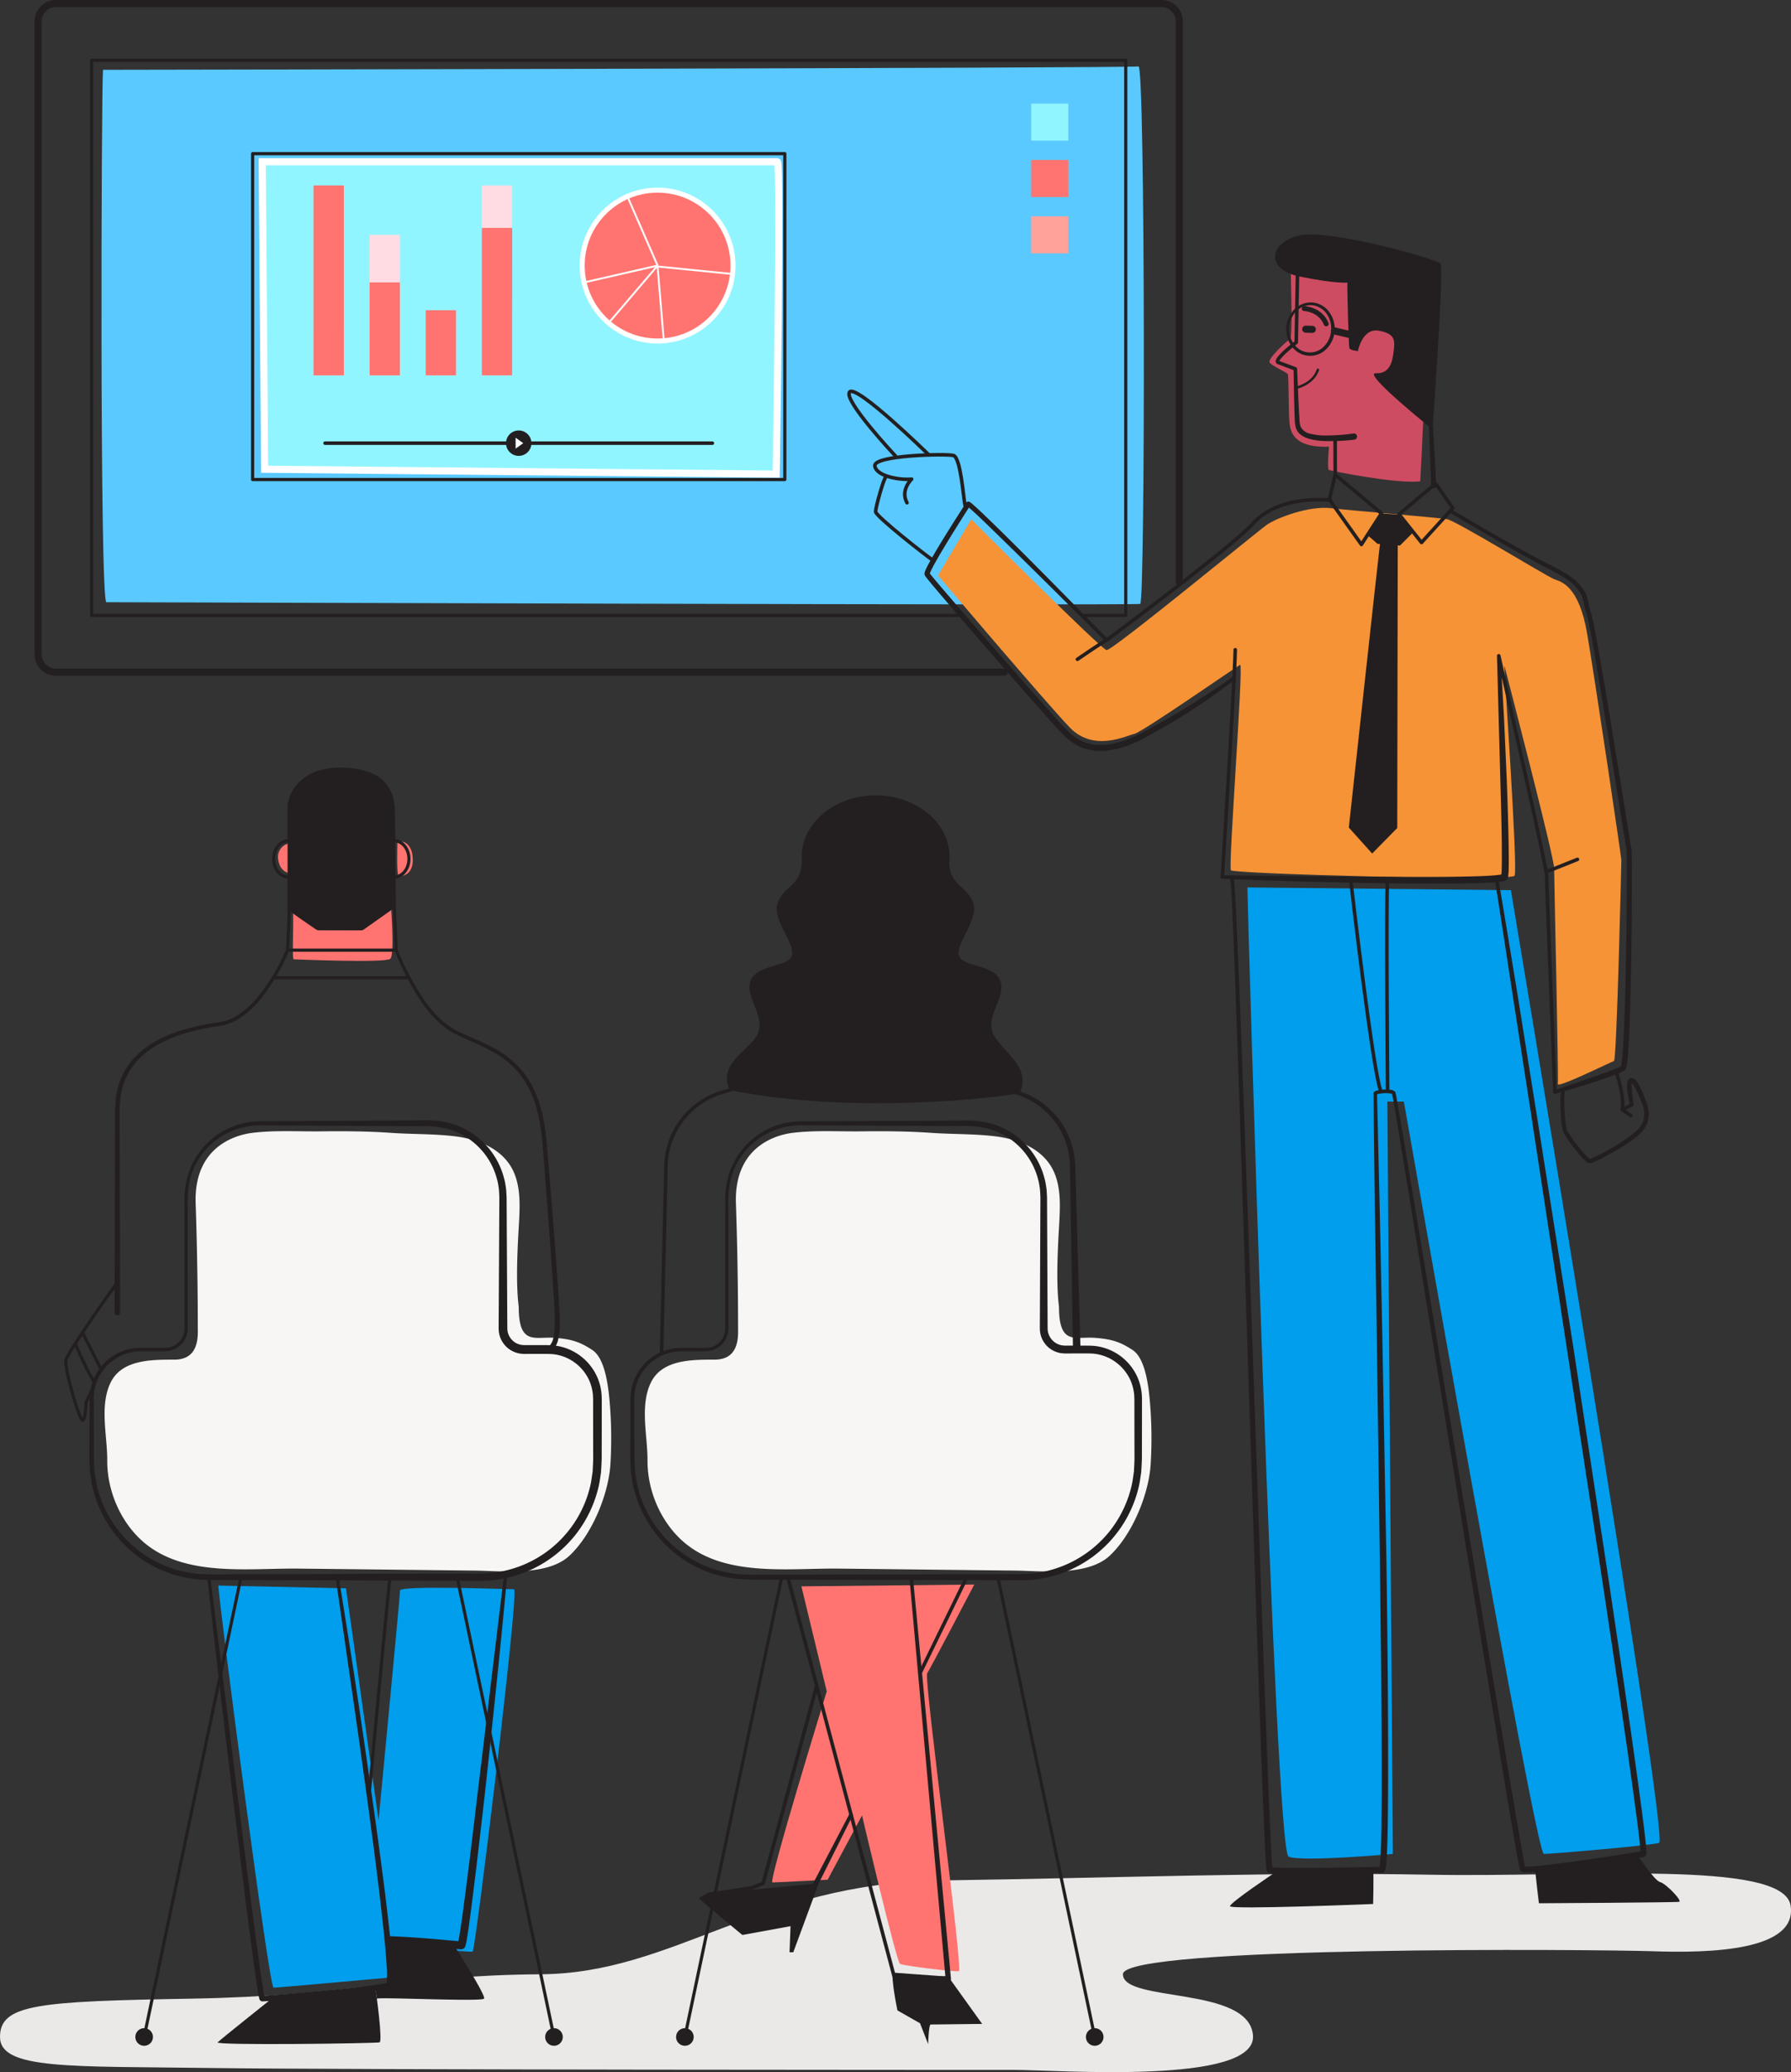 <?xml version="1.0" encoding="UTF-8"?> <svg xmlns="http://www.w3.org/2000/svg" width="503.246" height="581.989" viewBox="0 0 503.246 581.989"><rect x="0" y="0" width="503.246" height="581.989" fill="#333333" stroke="none"/><defs><style> .cls-1 { fill: #eae9e8; } .cls-2, .cls-9 { fill: #ff7470; } .cls-3 { fill: #5ac9ff; } .cls-14, .cls-4 { fill: #91f5ff; } .cls-11, .cls-4, .cls-9 { stroke: #fff; stroke-miterlimit: 10; } .cls-12, .cls-4 { stroke-width: 2px; } .cls-5 { fill: #f8f6f4; } .cls-6 { fill: #f69336; } .cls-7 { fill: #ce4c61; } .cls-8 { fill: #009eec; } .cls-9 { stroke-width: 1.407px; } .cls-10, .cls-11 { fill: #ffdce3; } .cls-11 { stroke-width: 0.528px; } .cls-12, .cls-13, .cls-17, .cls-19, .cls-20 { fill: none; stroke: #231f20; stroke-linecap: round; stroke-linejoin: round; } .cls-13 { stroke-width: 0.887px; } .cls-15 { fill: #ffa39a; } .cls-16 { fill: #231f20; } .cls-18 { fill: #fff; } .cls-19 { stroke-width: 0.691px; } .cls-20 { stroke-width: 1.382px; } </style></defs><title>Product_Managers</title><g id="Layer_2" data-name="Layer 2"><g id="shadows"><path class="cls-1" d="M54.071,561.346C10.807,562.106,0,562.867,0,572.116s19.888,8.174,59.127,8.711,213.395.538,225.758.538,68.265,4.3,67.19-9.675-36.551-9.138-36.551-17.201,133.305-6.988,148.893-6.45,40.851,0,38.701-12.9-58.605-7.802-101.591-8.6-85.9.855-137.083,1.615-75.001,26.098-112.502,26.352S97.335,560.585,54.071,561.346Z"></path></g><g id="fills"><g id="Layer_127" data-name="Layer 127"><path class="cls-2" d="M82.236,254.272c.46,3.678-.306,15.171.306,15.171s25.746,1.073,27.125-.153,0-17.317,0-17.317Z"></path><path class="cls-2" d="M81.546,236.82a3.918,3.918,0,0,0-3.338,4.798c.417,2.295,1.599,3.616,4.311,3.894S81.546,236.82,81.546,236.82Z"></path><path class="cls-2" d="M111.656,236.82c0,1.252-.278,9.179.417,9.249s4.242-.139,3.894-5.215S111.656,235.916,111.656,236.82Z"></path><path class="cls-2" d="M225.182,445.553c.763,3.052,7.121,29.5,7.121,29.5s-16.53,53.66-15.259,53.66,15.513-.763,15.513-.763l9.664-18.056s9.664,41.198,10.681,41.707,15.259,2.289,16.53,2.034-9.918-82.142-8.901-83.668,13.224-24.922,13.224-24.922Z"></path></g><g id="Layer_132" data-name="Layer 132"><path class="cls-3" d="M28.941,19.61c-.476,5.238-.952,149.531.952,149.531s289.061.952,290.49.476,1.429-151.436-.476-150.96S28.941,19.61,28.941,19.61Z"></path><path class="cls-4" d="M73.678,45.415c0,1.366.683,86.383.683,86.383l143.745,1.366s1.366-87.749.341-87.749Z"></path></g><g id="Layer_124" data-name="Layer 124"><path class="cls-5" d="M112.958,318.351c-1.087-.046-2.171-.103-3.252-.18-6.529-.461-13.128-.483-19.67-.412-6.243.068-12.963-.349-19.134.422-2.404.3-16.526,2.404-15.925,19.831s.601,32.15.601,34.554.601,9.314-6.61,9.315c-6.177 0-14.657-.1-17.85,6.366-3.229,6.538-.942,15.009-.982,21.972-.052,9.061,4.289,18.616,11.645,24.06,11.555,8.551,28.625,6.14,42.104,6.29l49.039.548c7.18,0,20.659,1.812,27.066-4.158s11.006-17.329,11.521-25.659a119.353,119.353,0,0,0-.259-18.126c-.501-5.531-1.625-11.923-4.838-14.018s-5.571-3.069-10.818-3.42-9.856,2.233-9.841-8.702c-1.075-8.419.023-21.515.178-25.65s.243-9.911-2.773-14.35c-3.348-4.927-9.505-7.185-15.419-7.895C122.86,318.552,117.888,318.561,112.958,318.351Z"></path><path class="cls-5" d="M264.767,318.351c-1.087-.046-2.171-.103-3.252-.18-6.529-.461-13.128-.483-19.67-.412-6.243.068-12.963-.349-19.134.422-2.404.3-16.526,2.404-15.925,19.831s.601,32.15.601,34.554.601,9.314-6.61,9.315c-6.177 0-14.657-.1-17.85,6.366-3.229,6.538-.942,15.009-.982,21.972-.052,9.061,4.289,18.616,11.645,24.06,11.555,8.551,28.625,6.14,42.104,6.29l49.039.548c7.18,0,20.659,1.812,27.066-4.158s11.006-17.329,11.521-25.659a119.353,119.353,0,0,0-.259-18.126c-.501-5.531-1.625-11.923-4.838-14.018s-5.571-3.069-10.818-3.42-9.856,2.233-9.841-8.702c-1.075-8.419.023-21.515.178-25.65s.243-9.911-2.773-14.35c-3.348-4.927-9.505-7.185-15.419-7.895C274.67,318.552,269.698,318.561,264.767,318.351Z"></path><path class="cls-6" d="M272.896,145.843c1.035,1.035,36.485,36.485,38.038,36.744s42.436-33.38,45.024-35.191,11.644-5.434,18.113-4.658,30.016,2.588,32.604,3.105,27.946,16.043,30.016,16.819,6.986,1.811,9.315,15.526,9.574,62.62,9.574,63.396-1.294,56.151-2.07,56.409-16.043,7.763-15.784,6.469-1.035-57.186-1.035-60.55-13.714-55.892-13.973-56.927,3.881,57.444,2.846,58.997-78.921-.518-79.698-1.553,3.623-58.221,2.588-57.703-27.428,18.889-29.757,19.407-11.385,5.175-18.113-1.811S263.581,161.627,263.581,161.627Z"></path></g><g id="Layer_126" data-name="Layer 126"><path class="cls-7" d="M362.685,75.335c0,2.586.597,19.492-.199,19.89s-6.365,5.569-5.768,6.564,4.973,2.785,5.171,3.381.199,10.741.398,12.929.199,7.757,11.139,7.359c0,0-.597,6.365,0,6.564s18.881,3.962,25.644,3.166c0,0,3.048-54.927,1.059-56.12S362.685,75.335,362.685,75.335Z"></path></g><g id="Layer_131" data-name="Layer 131"><path class="cls-8" d="M350.506,249.248c0,5.398,7.712,270.687,11.568,272.23s29.305-.771,29.305-.771L389.837,309.4h4.627s37.017,211.306,39.331,211.306,29.305-2.314,32.39-3.085-41.644-267.602-41.644-267.602Z"></path><path class="cls-8" d="M61.35,445.331c0,3.561,14.245,112.943,15.517,112.943s34.849-3.053,34.849-3.053-1.018-9.158-.254-9.158,20.604,2.544,21.368,2.035,13.142-101.723,11.616-101.723-32.042-1.17-32.042.356-6.029,64.483-6.029,64.483l-9.158-65.12Z"></path></g></g><g id="desk"><g id="screen"><g id="Layer_119" data-name="Layer 119"><circle class="cls-9" cx="184.772" cy="74.593" r="21.189"></circle><rect class="cls-10" x="103.862" y="65.959" width="8.513" height="39.472"></rect><rect class="cls-10" x="119.625" y="87.134" width="8.513" height="18.296"></rect><rect class="cls-10" x="135.389" y="52.081" width="8.513" height="53.35"></rect><rect class="cls-10" x="88.098" y="93.107" width="8.513" height="12.324"></rect><rect class="cls-2" x="103.862" y="79.325" width="8.513" height="26.106"></rect><rect class="cls-2" x="119.625" y="87.134" width="8.513" height="18.296"></rect><polygon class="cls-2" points="143.93 64.012 135.389 64.012 135.389 105.431 143.902 105.431 143.93 64.012"></polygon><line class="cls-11" x1="176.292" y1="55.173" x2="184.772" y2="74.593"></line><line class="cls-11" x1="171.025" y1="90.713" x2="184.772" y2="74.593"></line><line class="cls-11" x1="164.118" y1="79.325" x2="184.772" y2="74.593"></line><line class="cls-11" x1="186.517" y1="95.71" x2="184.772" y2="74.854"></line><line class="cls-11" x1="205.829" y1="76.959" x2="184.772" y2="74.854"></line><rect class="cls-2" x="88.098" y="52.081" width="8.513" height="53.35"></rect></g></g></g><g id="chairs"><g id="tv"><path class="cls-12" d="M282.197,188.783H15.677a4.961,4.961,0,0,1-4.961-4.961V5.961A4.961,4.961,0,0,1,15.677,1h310.719a4.961,4.961,0,0,1,4.961,4.961v157.502"></path><polyline class="cls-13" points="270.272 172.854 25.754 172.854 25.754 16.929 316.319 16.929 316.319 172.854 304.048 172.854"></polyline><rect class="cls-13" x="70.982" y="43.155" width="149.54" height="91.533"></rect><rect class="cls-14" x="289.765" y="29.098" width="10.414" height="10.414"></rect><rect class="cls-15" x="289.765" y="60.752" width="10.414" height="10.414"></rect><circle class="cls-16" cx="145.752" cy="124.471" r="3.57"></circle><line class="cls-17" x1="91.341" y1="124.471" x2="200.163" y2="124.471"></line><polygon class="cls-18" points="144.879 122.941 144.879 126.001 147.029 124.471 144.879 122.941"></polygon><rect class="cls-2" x="289.765" y="44.925" width="10.414" height="10.414"></rect></g><g id="man"><path class="cls-16" d="M347.59,182.489c-.145,5.369-.481,10.664-.764,15.993l-.922,15.959-1.94,31.911-.486-.531h0l35.37.378c11.785.047,23.585.239,35.338-.064,1.467-.044,2.933-.098,4.387-.187.726-.045,1.451-.098,2.156-.176.351-.039.7-.085,1.015-.145a2.954,2.954,0,0,0,.384-.095s.029-.012.001 0a.178.178,0,0,0-.042.028.56.56,0,0,0-.141.131.812.812,0,0,0-.117.187.34.34,0,0,0-.015.04l.01-.046a17.926,17.926,0,0,0,.141-2.04l.036-2.188-.015-4.405c-.068-5.884-.229-11.776-.399-17.667l-.956-35.359-0-0v-.023a.5.5,0,0,1,.987-.109l6.78,30.257c2.216,10.102,4.522,20.156,6.528,30.333l.082.489c.021.172.05.405.052.554l.025.954.066,1.935.141,3.872.293,7.745.6,15.49,1.221,30.981-.647-.458.001-0,11.741-4.041c1.946-.681,3.907-1.367,5.772-2.155a8.96,8.96,0,0,0,1.238-.613c-.158.238-.008-.011.02-.226.049-.22.09-.463.127-.708.143-.986.231-2.015.311-3.037.561-8.227.708-16.529.885-24.806q.225-12.425.25-24.854c-.002-2.069-0-4.145-.042-6.199l-.027-.75-.011-.134c.017.087.009.027-.002-.017l-.025-.122-.075-.416-.256-1.54-.495-3.071L454.212,221.265l-3.971-24.546L448.174,184.464l-1.093-6.112-.587-3.042q-.15-.76-.319-1.506c-.053-.253-.114-.495-.176-.736a6.274,6.274,0,0,0-.188-.648,15.079,15.079,0,0,1-.79-3.137,8.636,8.636,0,0,0-.983-2.723,13.237,13.237,0,0,0-4.188-4.124,56.357,56.357,0,0,0-5.374-2.982q-2.76-1.45-5.484-2.957c-7.262-4.023-14.416-8.216-21.531-12.483a.5.5,0,1,1,.514-.858c7.128,4.217,14.305,8.366,21.569,12.334q2.724,1.488,5.478,2.911a57.282,57.282,0,0,1,5.507,3.017,14.425,14.425,0,0,1,4.602,4.512,9.791,9.791,0,0,1,1.139,3.09,14.281,14.281,0,0,0,.714,2.88,6.692,6.692,0,0,1,.257.84c.068.261.134.521.187.775q.176.769.329,1.534l.597,3.062,1.108,6.125,2.094,12.262,4.022,24.544L457.56,233.32l.501,3.066.257,1.525.062.349.048.242c.016.116.018.178.023.253l.031.803c.047,2.089.049,4.158.055,6.234q.011,12.444-.2,24.88c-.16,8.296-.288,16.579-.838,24.896-.08,1.043-.166,2.081-.317,3.147-.04.268-.083.536-.146.822a4.001,4.001,0,0,1-.128.463,1.687,1.687,0,0,1-.147.321,1.159,1.159,0,0,1-.077.114,1.275,1.275,0,0,1-.151.157l-.12.085a9.442,9.442,0,0,1-1.542.767c-1.962.805-3.924,1.468-5.895,2.137-3.948,1.304-7.92,2.495-11.921,3.608l-.001 0a.5.5,0,0,1-.625-.331.529.529,0,0,1-.022-.128l-1.221-30.981-.6-15.491-.293-7.746-.141-3.874-.066-1.938-.026-.983c-.003-.174-.027-.261-.041-.409l-.079-.467c-1.992-10.103-4.306-20.2-6.519-30.287l-6.779-30.253.987-.132 0.0 0.0.986,17.667.789,17.678c.207,5.896.398,11.792.501,17.7l.04,4.439-.024,2.234a18.192,18.192,0,0,1-.165,2.368c-.011.06-.028.137-.053.223a1.686,1.686,0,0,1-.06.171,1.3,1.3,0,0,1-.184.307,1.536,1.536,0,0,1-.244.223l-.162.097a2.261,2.261,0,0,1-.252.111,4.617,4.617,0,0,1-.687.176c-.41.076-.792.123-1.174.164-.761.08-1.507.131-2.252.174-1.49.084-2.97.132-4.45.17-5.917.137-11.817.119-17.719.084-5.901-.032-11.799-.133-17.696-.265-11.795-.232-23.584-.617-35.372-1.069h-0a.5.5,0,0,1-.487-.513l.001-.018,1.94-31.908.921-15.956c.282-5.312.619-10.654.762-15.937l.001-.027a.5.5,0,0,1,.999.027Z"></path><path class="cls-16" d="M373.756,140.956a37.149,37.149,0,0,0-9.349.408,23.534,23.534,0,0,0-8.674,3.218A16.759,16.759,0,0,0,352.232,147.593c-1.118,1.181-2.307,2.236-3.501,3.292-2.398,2.094-4.853,4.109-7.324,6.102-9.902,7.948-20.009,15.614-30.17,23.216l-.001.001a.498.498,0,0,1-.651-.046l-.004-.004c-11.219-11.221-22.467-22.429-33.858-33.455-1.43-1.363-2.867-2.749-4.332-4.02-.18-.153-.372-.311-.526-.419-.018-.016-.099-.055-.004-.012a.579.579,0,0,0,.396.007c.636-.409.263-.23.356-.253l-.049.075-.201.31-.802,1.25-1.593,2.509c-2.112,3.352-4.207,6.72-6.197,10.132-.495.854-.983,1.711-1.447,2.572-.231.431-.456.863-.663,1.294-.102.214-.203.43-.285.637-.041.103-.078.202-.107.292-.029.053-.029.229-.036.029-.062-.25.132.131.273.272l.457.568.943,1.139,1.917,2.268,7.765,9.013,15.674,17.912,7.903,8.89,1.995,2.19c.344.369.653.706.99,1.018.414.388.727.734,1.075,1.072A12.635,12.635,0,0,0,304.862,208.49c3.507,1.287,7.475.726,11.091-.518a36.445,36.445,0,0,0,5.313-2.364c1.735-.938,3.47-1.894,5.186-2.874,3.438-1.954,6.848-3.961,10.182-6.086,3.331-2.122,6.664-4.282,9.817-6.633l.012-.009a.5.5,0,0,1,.609.792,171.017,171.017,0,0,1-19.823,13.324c-1.723.999-3.458,1.969-5.207,2.929a38.073,38.073,0,0,1-5.538,2.5,23.541,23.541,0,0,1-6.013,1.325,14.831,14.831,0,0,1-6.208-.808,14.321,14.321,0,0,1-5.227-3.442c-.361-.355-.718-.742-1.028-1.033-.39-.363-.751-.758-1.082-1.116l-2.006-2.216-7.887-8.928L271.428,175.363l-7.746-9.049L261.765,164.03l-.951-1.157-.473-.593-.238-.31a2.441,2.441,0,0,1-.154-.228l-.08-.136-.038-.069a1.135,1.135,0,0,1-.053-.205,1.573,1.573,0,0,1,.086-.699c.047-.146.097-.279.149-.406.103-.254.213-.487.325-.721.224-.463.459-.91.698-1.352.479-.884.976-1.749,1.479-2.61,2.019-3.437,4.128-6.802,6.257-10.158l1.605-2.51.809-1.252.205-.314.053-.081c.111-.047-.252.098.417-.319a.726.726,0,0,1,.485.022,1.456,1.456,0,0,1,.317.175c.251.179.439.34.637.508,1.528,1.335,2.943,2.711,4.381,4.089,5.717,5.521,11.305,11.155,16.898,16.789l16.715,16.958-.654-.05.001-.001c10.15-7.594,20.258-15.26,30.139-23.192,2.465-1.988,4.913-3.998,7.293-6.075,1.181-1.043,2.365-2.098,3.427-3.22a17.789,17.789,0,0,1,3.691-3.17,24.522,24.522,0,0,1,9.042-3.363,38.134,38.134,0,0,1,9.607-.42.5.5,0,1,1-.079.997Z"></path><path class="cls-17" d="M310.937,179.802c-.585.151-8.203,5.374-8.203,5.374"></path><path class="cls-17" d="M261.923,157.207c-1.197-.762-15.889-12.189-15.889-13.495s2.394-9.795,2.938-9.795"></path><path class="cls-17" d="M271.174,141.971c-.435-1.632-1.197-13.495-3.265-14.039s-22.528-.109-22.092,2.938,7.509,4.027,10.339,3.7c0,0-3.265,3.047-1.306,6.639"></path><path class="cls-17" d="M260.944,127.715c-.326-.326-20.242-19.807-22.201-17.63s12.842,17.957,12.842,17.957"></path><line class="cls-17" x1="435.129" y1="244.615" x2="443.235" y2="241.373"></line><polygon class="cls-17" points="393.119 144.453 399.428 152.37 408.211 142.721 403.387 135.793 393.119 144.453"></polygon><polygon class="cls-17" points="388.17 144.205 382.529 152.925 373.537 140.285 375.181 133.319 388.17 144.205"></polygon><polygon class="cls-16" points="388.17 144.205 392.917 144.572 396.83 149.772 393.366 153.236 387.057 152.741 384.212 150.267 388.17 144.205"></polygon><path class="cls-16" d="M387.799,152.37c-.247,1.608-8.799,80.06-8.799,80.06l6.557,7.299,7.051-7.175.139-79.812Z"></path><g id="Layer_91" data-name="Layer 91"><path class="cls-16" d="M386.074,306.82a1.449,1.449,0,0,1,.219-.23,1.017,1.017,0,0,1,.182-.109,1.693,1.693,0,0,1,.317-.131,4.345,4.345,0,0,1,.571-.147,9.97,9.97,0,0,1,1.098-.147,10.678,10.678,0,0,1,2.21.037,2.3,2.3,0,0,1,1.27.503c.135.098.174.315.224.475l.054.264.102.524.374,2.074,1.421,8.287,2.775,16.579,5.492,33.166,10.954,66.336,11.025,66.321,2.842,16.561.743,4.129.391,2.053c.07.332.136.688.212.994l.028.119c.003.017.032.132.011.054-.031-.094-.123-.112-.209-.219-.032-.037-.158-.058-.123-.052l.083.008a1.385,1.385,0,0,0,.184.017,36.601,36.601,0,0,0,4.067-.257c1.384-.142,2.77-.303,4.157-.477,5.545-.697,11.086-1.51,16.621-2.347l4.15-.638,2.074-.325,1.036-.165.517-.083.257-.042.128-.021c.438-.278-.681.364-.571.533-.018.1.006-.157-.005-.284l-.023-.493-.081-1.024-.213-2.073-.5-4.16c-2.916-22.198-6.305-44.361-9.617-66.521l-10.151-66.46-10.151-66.462-5.133-33.222-2.543-16.614-1.287-8.304-.653-4.15-.333-2.073-.17-1.034-.17-.961-.02-.113a.495.495,0,0,1,.969-.203c.113.466.147.733.218,1.104l.183,1.037.356,2.073.699,4.145,1.378,8.292,2.727,16.587,5.302,33.198,10.461,66.418,10.082,66.477c3.279,22.174,6.632,44.328,9.519,66.577l.496,4.185.213,2.107.083,1.071.025.557a2.914,2.914,0,0,1-.054.763c.098.269-1.111.947-.763.67l-.132.021-.261.042-.52.083-1.039.164-2.078.323-4.157.633c-5.546.829-11.094,1.634-16.668,2.327q-2.091.259-4.194.475a36.932,36.932,0,0,1-4.315.257,2.995,2.995,0,0,1-.338-.033l-.177-.025a1.395,1.395,0,0,1-.369-.141.972.972,0,0,1-.482-.621,1.359,1.359,0,0,1-.055-.199l-.032-.137c-.092-.374-.15-.708-.225-1.061l-.391-2.076-.739-4.143-2.818-16.577L411.924,434.532l-10.74-66.371L395.798,334.979l-2.721-16.586-1.393-8.284-.365-2.063-.097-.508-.05-.251c-.021.007.059.001.029.004a2.02,2.02,0,0,0-.676-.197,9.734,9.734,0,0,0-1.984-.036,9.006,9.006,0,0,0-.983.128,3.405,3.405,0,0,0-.446.112.805.805,0,0,0-.168.066c-.012.007-.061.026-.045.021a.051.051,0,0,0,.03-.048.5.5,0,0,1-.855-.518Z"></path><path class="cls-16" d="M346.74,246.907c.468,5.549.638,11.012.905,16.52l.684,16.493,1.257,32.988,2.381,65.979c1.591,43.984,2.995,87.98,4.804,131.947l.383,8.237.237,4.104.077,1.013.048.486.027.194c-.035.001.114.163-.162-.273-.313-.245-.116-.107-.207-.169-.098-.029.01-.002.071.004.069.009.12.023.206.029l.479.043,1.003.054c5.445.165,10.965.061,16.455-.004l8.246-.147,4.123-.091.258-.006.129-.003c-.072.014.316-.036-.149.033-.472.255-.362.32-.401.315-.023.052-.018.05-.011.015a1.12,1.12,0,0,0,.039-.158c.058-.266.097-.603.132-.927.068-.658.114-1.336.152-2.015.273-5.451.295-10.962.335-16.455.079-21.992-.249-43.999-.513-66.001l-.897-66.011-.51-33.006-.203-16.505-.092-8.253-.037-4.128-.011-2.065-.001-1.035.004-.521.005-.265.005-.141a.771.771,0,0,1,.083-.365.44.44,0,0,1,.847.156l.008.362.762,32.734.68,33.004,1.21,66.014c.298,22.008.541,44.014.442,66.036-.05,5.51-.079,11.006-.365,16.546-.04.694-.088,1.389-.162,2.099a10.97,10.97,0,0,1-.164,1.114,2.721,2.721,0,0,1-.09.341,1.162,1.162,0,0,1-.105.254c-.075.073-0.0.218-.557.51-.532.13-.244.039-.397.068l-.129.003-.258.006-4.128.084-8.257.134c-5.512.056-10.998.153-16.552-.024l-1.057-.059-.548-.05c-.086-.006-.203-.028-.304-.044a1.701,1.701,0,0,1-.431-.109c-.159-.103-.085.051-.421-.283-.317-.513-.175-.439-.226-.522-.028-.142-.032-.215-.046-.316l-.053-.541-.078-1.045-.232-4.135-.37-8.251c-.894-21.996-1.624-43.989-2.377-65.985l-2.181-65.985L348.371,312.952l-1.149-32.989-.63-16.491c-.247-5.482-.406-11.023-.844-16.441l-.003-.042a.499.499,0,0,1,.996-.082Z"></path><path class="cls-17" d="M389.9,306.205s-.45-54.624-.021-59.132"></path><path class="cls-17" d="M379.576,247.502c.205,1.842,6.295,54.475,8.47,59.059"></path><path class="cls-16" d="M385.832,525.124c.205,1.436,0,9.644,0,9.644s-40.218,1.642-40.218.616,12.927-9.644,12.927-9.644Z"></path><path class="cls-16" d="M431.385,525.124c0,1.026,1.026,9.439,1.026,9.439s38.372-.205,39.398-.41-3.694-5.13-5.335-5.54-6.361-7.592-6.361-7.592Z"></path></g><path class="cls-16" d="M439.735,306.225a14.956,14.956,0,0,0-.2,2.849c-.001.989.029,1.982.079,2.973.05.991.126,1.982.234,2.961.053.489.117.978.202,1.45.035.242.096.462.145.687a2.653,2.653,0,0,0,.232.578,40.052,40.052,0,0,0,3.44,4.77c.628.763,1.272,1.521,1.948,2.212.17.169.339.344.51.488a2.137,2.137,0,0,0,.248.205c.059.045.205.144.137.1-.06.032.015-.016.042-.015.059-.013.199-.071.295-.104.208-.068.439-.181.658-.272A62.727,62.727,0,0,0,457.949,319.143c1.563-1.193,3.108-2.412,3.688-4.138a7.018,7.018,0,0,0-.374-5.307l-.014-.028-.027-.065c-.391-1.083-.831-2.176-1.324-3.212a14.052,14.052,0,0,0-.805-1.485,4.419,4.419,0,0,0-.457-.61c-.134-.185-.363-.216-.139-.197a.322.322,0,0,0,.136-.066.836.836,0,0,0-.076.23,4.068,4.068,0,0,0-.07.753c-.011.544.042,1.116.089,1.689.115,1.144.28,2.311.466,3.457l0.0.003.004.021a.501.501,0,0,1-.255.531l-2.649,1.422a.5.5,0,1,1-.473-.881l2.649-1.422-.251.552-.001-.003a27.83,27.83,0,0,1-.749-3.53,12.806,12.806,0,0,1-.147-1.848,5.277,5.277,0,0,1,.082-1.011,2.097,2.097,0,0,1,.206-.607,1.167,1.167,0,0,1,.793-.613,1.253,1.253,0,0,1,.9.204,2.351,2.351,0,0,1,.466.399,5.668,5.668,0,0,1,.605.807,15.269,15.269,0,0,1,.879,1.634c.518,1.102.957,2.207,1.364,3.35l-.041-.093a8.91,8.91,0,0,1,.849,3.139,7.609,7.609,0,0,1-.424,3.229,7.426,7.426,0,0,1-1.774,2.722,20.397,20.397,0,0,1-2.375,1.993,54.762,54.762,0,0,1-5.115,3.277c-1.758 1-3.526,1.951-5.397,2.785-.243.099-.463.208-.731.297-.141.047-.232.092-.415.139a1.063,1.063,0,0,1-.683-.002,1.561,1.561,0,0,1-.502-.283,3.083,3.083,0,0,1-.33-.273c-.211-.18-.388-.367-.573-.552-.721-.744-1.371-1.517-2.012-2.303a37.796,37.796,0,0,1-3.536-4.994,3.781,3.781,0,0,1-.314-.817c-.056-.264-.122-.53-.156-.784-.085-.514-.145-1.02-.194-1.526-.099-1.012-.164-2.02-.202-3.029-.038-1.009-.057-2.019-.043-3.032a15.055,15.055,0,0,1,.279-3.127.499.499,0,0,1,.973.218Z"></path><path class="cls-17" d="M454.182,301.117c0,.345,2.186,5.981,1.725,10.582l2.301,1.61"></path><g id="Layer_98" data-name="Layer 98"><line class="cls-17" x1="375.181" y1="133.319" x2="375.158" y2="122.843"></line><path class="cls-16" d="M402.153,136.355l-1.002-25.088a.5.5,0,0,1,.999-.051l1.445,25.14a.72.72,0,0,1-1.438.083l-0-.009Z"></path><path class="cls-16" d="M378.621,79.381c-.173.693.346,17.662.519,18.354s2.424.866,2.424.866,1.212-6.58,5.887-5.714,4.502,2.77,4.156,5.714-1.039,6.407-5.021,6.234,15.93,15.757,15.93,15.757,3.29-45.366,2.251-46.578-30.302-9.523-39.133-7.965-10.562,9.523-.519,11.601S378.621,79.381,378.621,79.381Z"></path><path class="cls-16" d="M365.071,77.127l-.343,19.032a.51.51,0,0,1-.196.387c-.853.661-1.698,1.356-2.51,2.069a17.983,17.983,0,0,0-2.239,2.259,2.146,2.146,0,0,0-.328.552c-.034.089.015.045-.046-.042-.042-.042-.041-.048-.053-.047l.179.069,1.536.576,3.073,1.152.014.005a.483.483,0,0,1,.313.451v0l.34,8.286.208,4.136.135,2.054a6.143,6.143,0,0,0,.328,1.826,3.838,3.838,0,0,0,2.765,1.944,17.121,17.121,0,0,0,3.929.477,56.401,56.401,0,0,0,8.14-.558l.011-.001a.875.875,0,0,1,.221,1.736l-.02.002a57.927,57.927,0,0,1-8.41.382,18.521,18.521,0,0,1-4.274-.626c-.356-.105-.709-.251-1.062-.378a6.995,6.995,0,0,1-1.023-.574,3.974,3.974,0,0,1-1.553-1.894,7.309,7.309,0,0,1-.376-2.243l-.09-2.088-.115-4.154-.153-8.301v-0l.327.456-3.083-1.156-1.542-.578-.204-.079a.878.878,0,0,1-.373-.294.927.927,0,0,1-.098-.827,2.956,2.956,0,0,1,.486-.866,18.744,18.744,0,0,1,2.377-2.408c.835-.732,1.684-1.43,2.562-2.112l-.196.386.343-19.011 0-.018a.5.5,0,1,1,1.0.018Z"></path><path class="cls-19" d="M364.008,108.963c1.516-.365,5.081-1.579,6.305-5.1"></path><path class="cls-20" d="M366.467,86.66s4.545.189,6.18,4.305"></path><path class="cls-16" d="M367.82,90.561h0a.997.997,0,0,1,.997.997v1.848a.997.997,0,0,1-.997.997h0a.997.997,0,0,1-.997-.997V91.558a.997.997,0,0,1,.997-.997Z" transform="translate(264.957 457.536) rotate(-88.377)"></path></g><path class="cls-16" d="M375.028,92.815a8.037,8.037,0,0,1-2.193,5.059,6.363,6.363,0,0,1-9.906-.65,8.082,8.082,0,0,1,.672-10.234,6.583,6.583,0,0,1,5.036-2.047,6.503,6.503,0,0,1,4.798,2.611A8.014,8.014,0,0,1,375.028,92.815Zm-.998-.062a7.07,7.07,0,0,0-1.304-4.665A5.663,5.663,0,0,0,368.589,85.721a5.586,5.586,0,0,0-4.443,1.796,7.181,7.181,0,0,0-.527,9.187,5.474,5.474,0,0,0,8.508.487A7.045,7.045,0,0,0,374.03,92.754Z"></path><line class="cls-12" x1="381.474" y1="94.474" x2="374.955" y2="92.938"></line></g><g id="woman"><path class="cls-17" d="M213.311,303.689l-10.433,3.119a22.089,22.089,0,0,0-15.756,20.647l-1.221,52.213"></path><path class="cls-16" d="M275.348,303.21l10.826,3.18a22.6,22.6,0,0,1,9.72,6.059,22.36,22.36,0,0,1,5.539,10.065,24.341,24.341,0,0,1,.722,5.736l.162,5.635,1.296,45.078a1.061,1.061,0,0,1-2.121.061l-0-.013-.732-45.091-.092-5.636a22.837,22.837,0,0,0-.611-5.431,21.014,21.014,0,0,0-5.096-9.531,21.389,21.389,0,0,0-9.131-5.847l-10.767-3.308a.5.5,0,0,1,.286-.958Z"></path><ellipse class="cls-16" cx="246.047" cy="240.667" rx="20.773" ry="17.287"></ellipse><path class="cls-16" d="M286.489,307.082s-15.577,2.773-40.502,2.773-40.93-3.699-40.93-3.699c-3.65-7.84,6.23-11.28,8.02-16.22,1.8-4.94-4.04-10.18-2.09-14.67,1.94-4.49,10.48-3.6,11.52-6.89,1.05-3.29-5.64-10.07-3.99-14.79,1.65-4.73,6.68-4.82,6.76-11.56l20.71,4.29,20.71-4.29c.08,6.74,5.11,6.83,6.76,11.56,1.64,4.72-5.05,11.5-4,14.79s9.58,2.4,11.53,6.89c1.94,4.49-3.89,9.73-2.1,14.67C280.687,294.876,290.139,299.242,286.489,307.082Z"></path><path class="cls-16" d="M221.844,442.848l30.061,112.822-.483-.371,15.031-.257-.753.826L255.525,443.023a.5.5,0,0,1,.996-.092l10.685,112.799.001.011a.745.745,0,0,1-.672.812l-.083.003-15.031-.257-.009-0a.501.501,0,0,1-.475-.371L220.878,443.106a.5.5,0,1,1,.966-.257Z"></path><line class="cls-17" x1="258.514" y1="469.917" x2="271.491" y2="443.29"></line><path class="cls-16" d="M229.975,473.626l-15.055,55.473a.504.504,0,0,1-.301.335l-8.996,3.505.192-.799,5.037,5.65-.579-.123,18.256-8.468-.34.324,10.5-20.07a.5.5,0,0,1,.89.455l-10.125,20.262a.692.692,0,0,1-.341.324l-18.43,8.084-.005.002a.501.501,0,0,1-.574-.125l-5.037-5.65a.5.5,0,0,1,.04-.706.511.511,0,0,1,.151-.093l8.996-3.505-.301.335,15.055-55.473a.5.5,0,0,1,.965.262Z"></path><path class="cls-16" d="M250.954,554.042c-.69,1.461,1.208,10.606,1.208,10.606l6.352,3.624,2.276,5.836s.173-5.491.69-5.491,14.495-.173,14.495-.173L266.453,555.17Z"></path><path class="cls-16" d="M230.064,528.95l-7.164,19.376h-1.048l.279-7.333-13.543,2.478S196.069,533.142,196.348,533.072c.051-.013,2.876-1.56,2.876-1.56l14.853-2.215-4.787,1.655Z"></path></g><g id="man-2" data-name="man"><path class="cls-16" d="M153.39,378.311a1.584,1.584,0,0,0,1.241-.604,4.368,4.368,0,0,0,.76-1.561,16.564,16.564,0,0,0,.487-3.893c.019-.67.02-1.351.016-2.034-.01-.65-.048-1.344-.08-2.022l-.234-4.099c-.335-5.469-.715-10.939-1.105-16.408l-1.23-16.402-.655-8.198c-.114-1.365-.206-2.739-.387-4.078a39.301,39.301,0,0,0-.581-4.023c-.999-5.285-2.897-10.553-6.584-14.49a26.002,26.002,0,0,0-6.316-4.944,77.167,77.167,0,0,0-7.368-3.526l-1.882-.855-1.864-.921-1.811-1.092-1.674-1.277a33.014,33.014,0,0,1-5.539-6.22,75.106,75.106,0,0,1-7.671-14.616l-0-0.0.403.26H80.804l.411-.278-0.0.001a55.601,55.601,0,0,1-8.202,13.815,24.99,24.99,0,0,1-6.066,5.389,13.847,13.847,0,0,1-3.799,1.618c-1.39.318-2.655.435-3.969.692a57.925,57.925,0,0,0-7.693,1.844,35.347,35.347,0,0,0-7.22,3.08,22.914,22.914,0,0,0-6.045,4.849,18.993,18.993,0,0,0-3.697,6.726,14.424,14.424,0,0,0-.443,1.884,11.012,11.012,0,0,0-.31,1.913c-.084,1.297-.215,2.576-.171,3.923l.021,7.986.042,15.972.084,31.943v.007a.781.781,0,1,1-1.563.004v-.004l.084-31.955.042-15.977.021-7.988c-.038-1.319.1-2.692.199-4.051a11.974,11.974,0,0,1,.337-2.02,15.542,15.542,0,0,1,.482-1.995,20.202,20.202,0,0,1,3.975-7.143,24.067,24.067,0,0,1,6.374-5.065,36.456,36.456,0,0,1,7.456-3.137,59.011,59.011,0,0,1,7.838-1.836c1.301-.246,2.694-.382,3.901-.656a12.83,12.83,0,0,0,3.53-1.485,24.024,24.024,0,0,0,5.844-5.146,54.736,54.736,0,0,0,8.12-13.517l0-.001a.447.447,0,0,1,.412-.279h30.519a.435.435,0,0,1,.398.26l0.0 0a74.271,74.271,0,0,0,7.644,14.429,32.066,32.066,0,0,0,5.396,6.013l1.6,1.211,1.715,1.025,1.828.893,1.866.838a78.038,78.038,0,0,1,7.479,3.543,27.083,27.083,0,0,1,6.599,5.124,24.343,24.343,0,0,1,4.529,7.033l.799,1.937c.234.656.411,1.33.618,1.995a32.465,32.465,0,0,1,.976,4.051,40.354,40.354,0,0,1,.612,4.111c.191,1.379.288,2.742.408,4.108l.69,8.199,1.301,16.405c.414,5.47.818,10.94,1.176,16.418l.252,4.113c.035.692.076,1.366.09,2.087.008.688.009,1.378-.007,2.079a17.87,17.87,0,0,1-.524,4.25,5.745,5.745,0,0,1-1.039,2.1,3.056,3.056,0,0,1-2.339,1.12.725.725,0,0,1-.01-1.449Z"></path><path class="cls-13" d="M32.889,360.45c-1.35,1.429-13.802,19.354-14.338,21.497s3.302,15.296,4.374,16.725,1.27-4.798,1.27-4.798l1.888-4.026"></path><path class="cls-13" d="M21.16,377.361a94.065,94.065,0,0,0,5.353,10.964"></path><line class="cls-13" x1="23.175" y1="374.267" x2="28.429" y2="384.675"></line><line class="cls-13" x1="76.839" y1="274.622" x2="114.887" y2="274.622"></line><path class="cls-16" d="M59.1,442.925l8.378,67.176q2.11,16.791,4.315,33.567c.769,5.573,1.468,11.213,2.442,16.692l.107.474c.013.059.052.166.029.11-.108-.081.206.101-.356-.324-.612-.113-.135-.033-.256-.059l.12-.007,1.02-.066,2.104-.155,4.213-.337,8.422-.735c5.602-.536,11.24-1.046,16.754-1.896.668-.115,1.386-.24,1.973-.398l.42-.122.091-.024a.607.607,0,0,0-.242.19c-.031.051-.031.058-.028.044a.099.099,0,0,0,.012-.038,4.627,4.627,0,0,0,.108-.857,41.009,41.009,0,0,0-.084-4.131c-.167-2.794-.427-5.597-.707-8.397-1.151-11.204-2.617-22.392-4.108-33.571q-2.255-16.769-4.693-33.515l-4.828-33.499a.443.443,0,0,1,.876-.136c1.787,11.143,3.566,22.286,5.246,33.445q2.499,16.742,4.852,33.507c1.544,11.181,3.063,22.365,4.271,33.604.294,2.812.569,5.626.752,8.463a42.302,42.302,0,0,1,.104,4.325,5.89,5.89,0,0,1-.168,1.236,1.409,1.409,0,0,1-.073.212,1.192,1.192,0,0,1-.148.278,1.118,1.118,0,0,1-.427.373c-.076.031-.106.035-.161.054l-.593.181a9.608,9.608,0,0,1-1.104.244c-.357.067-.718.145-1.069.192-5.642.849-11.252,1.333-16.881,1.853l-8.441.707-4.223.323-2.116.148-1.092.065-.144.007c-.162-.033.261.078-.382-.073-.603-.448-.296-.314-.427-.432a2.27,2.27,0,0,1-.132-.394l-.124-.558c-.982-5.634-1.647-11.201-2.401-16.806-1.453-11.193-2.832-22.393-4.2-33.594-2.757-22.399-5.34-44.818-7.883-67.241a.443.443,0,0,1,.88-.104Z"></path><path class="cls-13" d="M109.592,442.977c-.453,2.813-5.858,61.035-5.858,61.035"></path><path class="cls-16" d="M108.861,543.789c5.255.181,10.489.566,15.706,1.04l3.904.357.928.068c.05.003.168.007.162.011a1.056,1.056,0,0,0-.734.316.985.985,0,0,0-.11.128,1.213,1.213,0,0,0-.069.119c-.007.013-.008.024.001-.008.026-.075.065-.229.097-.368.132-.587.244-1.233.35-1.867.421-2.559.776-5.158,1.128-7.75,1.386-10.383,2.628-20.799,3.865-31.212l7.56-62.476a.443.443,0,0,1,.881.094q-1.444,15.672-3.07,31.322c-1.096,10.433-2.177,20.868-3.341,31.295-1.19,10.425-2.382,20.846-3.723,31.264-.342,2.606-.684,5.206-1.102,7.824-.108.659-.215,1.307-.367,2-.042.18-.077.346-.154.582a2.111,2.111,0,0,1-.085.223,1.325,1.325,0,0,1-.126.227,1.096,1.096,0,0,1-.144.179,1.218,1.218,0,0,1-.786.348l-.329-.015c-.399-.023-.685-.059-1.033-.087l-3.925-.416c-5.216-.605-10.41-1.356-15.582-2.318a.445.445,0,0,1,.097-.881Z"></path><path class="cls-16" d="M105.454,558.362c.34,1.763,2.077,14.953,1.209,15.26s-46.419.92-45.499,0,15.184-12.276,15.184-12.276Z"></path><path class="cls-16" d="M105.895,561.346c1.28-.454,29.5.914,30.113,0s-8.435-14.959-8.435-14.959l-18.76-2.157s1.123,12.828.509,13.135a36.411,36.411,0,0,1-3.868.997Z"></path><path class="cls-16" d="M111.243,254.691l-8.996,6.358a1.437,1.437,0,0,1-.832.263l-11.834-.024a1.414,1.414,0,0,1-.797-.243c-1.596-1.082-7.98-5.427-7.98-5.742.005-10.927-.009-25.98-.009-28.517,0-3.907,3.605-11.373,15.18-11.19s14.799,5.746,14.982,11.99C111.06,231.092,111.243,254.691,111.243,254.691Z"></path><path class="cls-13" d="M110.786,254.691s.504,10.742.531,12.172"></path><path class="cls-13" d="M81.224,255.142c.157.893-.355,9.511-.421,11.721"></path><ellipse class="cls-13" cx="81.029" cy="241.235" rx="4.122" ry="5.086"></ellipse><ellipse class="cls-13" cx="110.786" cy="241.235" rx="4.122" ry="5.086"></ellipse></g><g id="chairs-2" data-name="chairs"><path class="cls-16" d="M134.969,441.953a31.864,31.864,0,0,0,31.002-25.144c.243-1.169.374-2.361.559-3.541.045-1.202.13-2.374.149-3.598l-.017-7.439-.005-7.439-.001-1.86c-.038-.58-.023-1.138-.116-1.7a13.144,13.144,0,0,0-.867-3.265,12.725,12.725,0,0,0-4.16-5.249,12.528,12.528,0,0,0-6.247-2.391c-1.081-.079-2.369-.057-3.602-.058l-3.72.003a10.499,10.499,0,0,1-2.093-.137,7.485,7.485,0,0,1-2.104-.777,7.11,7.11,0,0,1-3.591-5.412c-.072-.798-.037-1.377-.041-1.999l.02-3.72.041-7.439.082-14.878.041-7.439.01-1.86c.003-.619-.047-1.187-.065-1.783a13.413,13.413,0,0,0-.202-1.756,11.251,11.251,0,0,0-.355-1.732,19.77,19.77,0,0,0-14.34-14.363,26.883,26.883,0,0,0-7.175-.655l-29.756-.165-14.878-.083a20.597,20.597,0,0,0-13.427,4.624A20.135,20.135,0,0,0,53.027,333.04a47.116,47.116,0,0,0-.285,7.352l.002,7.439.003,14.878.001,7.439 0,1.86a17.25,17.25,0,0,1-.055,1.914,6.386,6.386,0,0,1-5.127,5.476,9.95,9.95,0,0,1-1.941.12l-1.86.006-3.72.012c-.631-.013-1.205.051-1.808.073a15.14,15.14,0,0,0-1.761.314,13.326,13.326,0,0,0-3.326,1.289,14.274,14.274,0,0,0-2.853,2.139,13.208,13.208,0,0,0-3.527,6.107,13.804,13.804,0,0,0-.441,3.534l.012,3.72.025,7.439.011,3.72c-.002,1.242-.003,2.484.087,3.689l.098,1.821.282,1.802a25.141,25.141,0,0,0,.781,3.556l.229.882.312.856.631,1.709c.449,1.127,1.034,2.197,1.554,3.292.656,1.021,1.22,2.103,1.948,3.075a29.483,29.483,0,0,0,2.273,2.84A32.524,32.524,0,0,0,46.317,439.765a33.12,33.12,0,0,0,6.979,1.957l1.796.269c.599.086,1.208.072,1.811.114l1.815.084,1.86-.006,14.878-.046Zm0,2.047-59.513-.183-14.878-.046-1.86-.006-1.9-.098c-.632-.047-1.27-.039-1.898-.132l-1.881-.292a34.638,34.638,0,0,1-7.298-2.096A33.754,33.754,0,0,1,26.359,419.091a26.378,26.378,0,0,1-.79-3.706l-.28-1.875-.092-1.893c-.085-1.271-.075-2.509-.066-3.747l.011-3.72.024-7.439.012-3.72a14.966,14.966,0,0,1,.503-3.821,14.309,14.309,0,0,1,3.864-6.589,15.332,15.332,0,0,1,3.096-2.289,14.364,14.364,0,0,1,3.596-1.367,16.143,16.143,0,0,1,1.899-.324c.635-.022,1.298-.083,1.908-.065l3.72.012,1.86.006a9.072,9.072,0,0,0,1.766-.091,5.45,5.45,0,0,0,4.405-4.654,16.732,16.732,0,0,0,.048-1.801l0-1.86.002-7.439.003-14.878.001-7.439.001-3.72a24.17,24.17,0,0,1,.299-3.774,21.345,21.345,0,0,1,21.388-17.982l14.878-.083,29.756-.165a28.573,28.573,0,0,1,7.595.624,21.617,21.617,0,0,1,15.84,15.553,12.883,12.883,0,0,1,.412,1.903,15.24,15.24,0,0,1,.244,1.932c.03.642.088,1.312.091,1.932l.01,1.86.041,7.439.082,14.878.041,7.439.02,3.72c.005.618-.005,1.281.045,1.718a4.677,4.677,0,0,0,.406,1.406,4.766,4.766,0,0,0,1.963,2.125,5.016,5.016,0,0,0,1.37.509,8.175,8.175,0,0,0,1.612.092l3.72.003c1.246.006,2.44-.026,3.834.074a14.993,14.993,0,0,1,7.471,2.869,15.176,15.176,0,0,1,4.958,6.278,15.581,15.581,0,0,1,1.033,3.904,19.633,19.633,0,0,1,.133,2.008l-.001,1.86-.005,7.439-.017,7.439c-.026,1.255-.124,2.558-.186,3.833-.202,1.267-.356,2.546-.625,3.8a34.525,34.525,0,0,1-6.563,13.779A34.18,34.18,0,0,1,134.969,444Z"></path><line class="cls-13" x1="67.708" y1="442.977" x2="40.435" y2="572.433"></line><circle class="cls-16" cx="40.502" cy="572.116" r="2.478"></circle><line class="cls-13" x1="128.453" y1="442.977" x2="155.725" y2="572.433"></line><circle class="cls-16" cx="155.659" cy="572.116" r="2.478"></circle><path class="cls-16" d="M286.909,442.096a31.996,31.996,0,0,0,25.093-12.297,32.393,32.393,0,0,0,6.061-12.956c.244-1.175.376-2.373.561-3.558.045-1.206.131-2.387.149-3.613l-.017-7.439-.009-7.439-.002-1.86c-.039-.585-.024-1.151-.118-1.718a13.289,13.289,0,0,0-.879-3.303,12.87,12.87,0,0,0-4.21-5.307,12.67,12.67,0,0,0-6.318-2.414c-1.099-.079-2.381-.056-3.615-.057l-3.72.005a10.369,10.369,0,0,1-2.067-.133,7.353,7.353,0,0,1-2.064-.762,6.99,6.99,0,0,1-3.526-5.312c-.071-.779-.038-1.362-.042-1.984l.016-3.72.033-7.439.066-14.878.033-7.439.008-1.86c.002-.619-.048-1.191-.068-1.79a13.468,13.468,0,0,0-.205-1.764,11.305,11.305,0,0,0-.359-1.739,19.843,19.843,0,0,0-14.408-14.402,26.983,26.983,0,0,0-7.19-.65l-29.757-.141-14.878-.071a20.61,20.61,0,0,0-13.432,4.638,20.177,20.177,0,0,0-7.08,12.345,47.103,47.103,0,0,0-.287,7.352l-0,7.439-0,14.878-0,7.439v1.86a17.218,17.218,0,0,1-.055,1.912,6.37,6.37,0,0,1-5.12,5.462,9.931,9.931,0,0,1-1.938.118l-1.86.005-3.719.009c-.631-.014-1.206.05-1.811.071a15.162,15.162,0,0,0-1.765.313,13.353,13.353,0,0,0-3.334,1.288,14.301,14.301,0,0,0-2.862,2.142,13.244,13.244,0,0,0-3.542,6.12,13.851,13.851,0,0,0-.445,3.544l.009,3.72.018,7.439.008,3.72c-.003,1.242-.005,2.484.084,3.691l.097,1.825.28,1.805a25.188,25.188,0,0,0,.779,3.564l.229.884.312.858.631,1.713c.449,1.13,1.035,2.202,1.554,3.301.657,1.024,1.221,2.109,1.95,3.083a29.571,29.571,0,0,0,2.276,2.848,32.604,32.604,0,0,0,11.767,8.403,33.209,33.209,0,0,0,6.997,1.968l1.801.271c.601.087,1.212.074,1.817.116l1.82.086,1.86-.004,14.878-.034,59.513-.135Zm0,1.744-59.513-.135-14.878-.034-1.86-.004-1.895-.096c-.631-.046-1.266-.038-1.892-.13l-1.876-.29a34.552,34.552,0,0,1-7.28-2.084,33.679,33.679,0,0,1-19.356-21.992,26.31,26.31,0,0,1-.791-3.698l-.281-1.872-.093-1.89c-.085-1.268-.077-2.506-.069-3.744l.008-3.72.018-7.439.009-3.72a14.913,14.913,0,0,1,.498-3.811,14.274,14.274,0,0,1,3.849-6.576,15.3,15.3,0,0,1,3.088-2.287,14.338,14.338,0,0,1,3.588-1.367,16.124,16.124,0,0,1,1.896-.325c.634-.023,1.296-.084,1.905-.067l3.719.009,1.86.005a9.078,9.078,0,0,0,1.769-.093,5.465,5.465,0,0,0,4.412-4.669,16.769,16.769,0,0,0,.048-1.802l-0-1.86-0-7.439-0-14.878-0-7.439-0-3.72a24.183,24.183,0,0,1,.298-3.773,21.326,21.326,0,0,1,21.387-17.962l14.878-.071,29.757-.141a28.481,28.481,0,0,1,7.58.629,21.544,21.544,0,0,1,15.772,15.513,12.829,12.829,0,0,1,.409,1.896,15.141,15.141,0,0,1,.241,1.925c.029.64.086,1.305.089,1.926l.008,1.86.033,7.439.066,14.878.033,7.439.016,3.72c.005.618-.007,1.277.044,1.732a4.81,4.81,0,0,0,.416,1.446,4.905,4.905,0,0,0,2.019,2.185,5.147,5.147,0,0,0,1.409.524,8.293,8.293,0,0,0,1.638.096l3.72.004c1.245.007,2.444-.024,3.821.076a14.851,14.851,0,0,1,7.4,2.846,15.031,15.031,0,0,1,4.907,6.22,15.437,15.437,0,0,1,1.021,3.866,19.439,19.439,0,0,1,.131,1.99l-.002,1.86-.009,7.439-.017,7.439c-.026,1.253-.124,2.547-.186,3.818-.201,1.261-.354,2.534-.623,3.782A33.974,33.974,0,0,1,286.909,443.858Z"></path><line class="cls-13" x1="219.647" y1="442.977" x2="192.375" y2="572.433"></line><circle class="cls-16" cx="192.442" cy="572.116" r="2.478"></circle><line class="cls-13" x1="280.393" y1="442.977" x2="307.665" y2="572.433"></line><circle class="cls-16" cx="307.599" cy="572.116" r="2.478"></circle></g></g></g></svg> 
